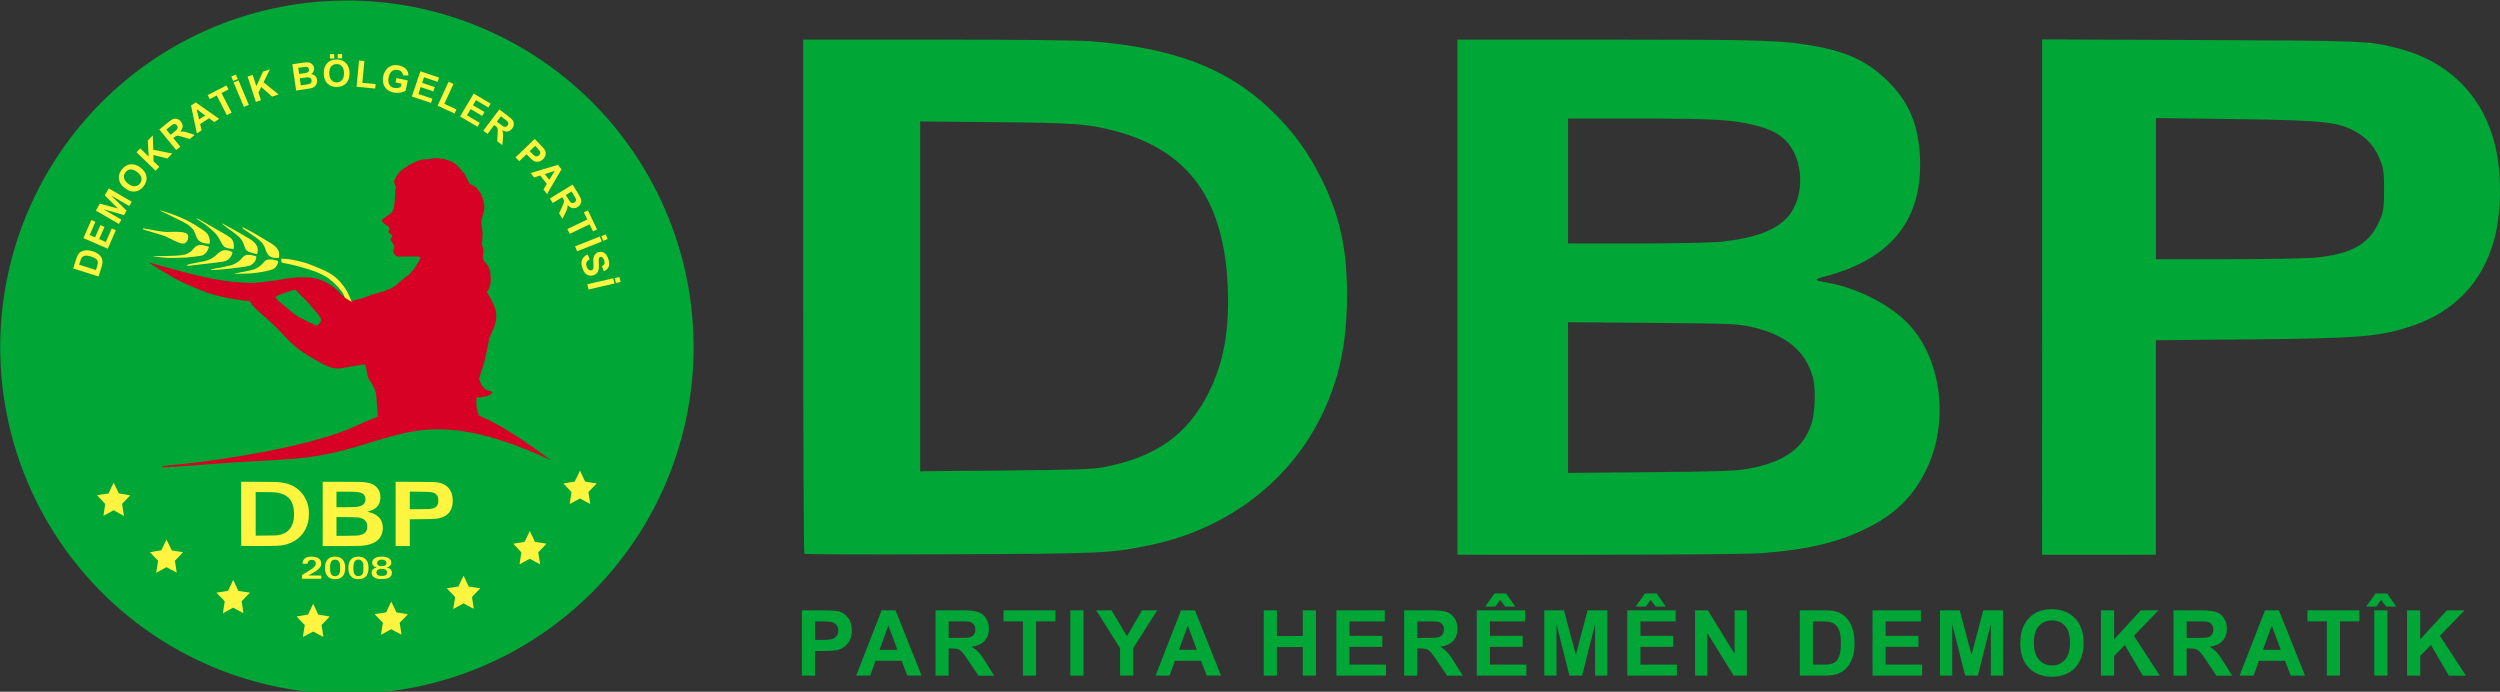 <?xml version="1.0" encoding="UTF-8" standalone="no"?>
<!-- Created with Inkscape (http://www.inkscape.org/) -->

<svg
   width="96.704mm"
   height="26.757mm"
   viewBox="0 0 96.704 26.757"
   version="1.1"
   id="svg5"
   xml:space="preserve"
   xmlns="http://www.w3.org/2000/svg"
   xmlns:svg="http://www.w3.org/2000/svg"><rect x="0" y="0" width="96.704" height="26.757" fill="#333333" stroke="none"/><defs
     id="defs2" /><g
     id="layer1"
     transform="translate(-325.406,-225.407)"><path
       id="rect4486-0-4-7-02-9-2"
       style="fill:none;stroke-width:0.151"
       d="m 234.708,207.611 h 104.209 v 34.587 H 234.708 Z" /><path
       id="rect4486-0-4-7-02-3"
       style="fill:none;stroke-width:0.151"
       d="m 234.901,249.997 h 104.209 v 34.587 H 234.901 Z" /><g
       id="g3804-4-8-3"
       transform="matrix(0.194,0,0,0.194,321.527,216.911)"><path
         id="path2861-6-9-3"
         style="fill:#00a636;stroke-width:0.267"
         d="M 158.291,113.026 A 69.125,69.125 0 0 1 89.166,182.151 69.125,69.125 0 0 1 20.041,113.026 69.125,69.125 0 0 1 89.166,43.901 69.125,69.125 0 0 1 158.291,113.026 Z" /><g
         id="g3760-4-8-8"
         transform="translate(-1.993)"><path
           style="fill:#d70025;fill-opacity:1;stroke-width:0.04"
           d="m 54.466,136.936 c -0.188,-0.042 -0.227,-0.134 -0.08,-0.189 0.134,-0.051 0.988,-0.149 2.289,-0.264 5.306,-0.469 12.561,-1.533 18.692,-2.743 7.799,-1.539 13.792,-3.246 17.493,-4.982 1.6,-0.751 3.002,-1.345 4.093,-1.736 l 0.375,-0.134 -0.026,-0.28 c -0.085,-0.911 -0.145,-1.738 -0.202,-2.799 -0.035,-0.66 -0.09,-1.345 -0.122,-1.523 -0.053,-0.295 -0.383,-1.19 -0.588,-1.596 -0.045,-0.088 -0.229,-0.367 -0.41,-0.62 -0.583,-0.815 -0.637,-0.946 -0.818,-1.999 -0.066,-0.385 -0.172,-0.898 -0.234,-1.14 l -0.114,-0.44 -0.297,0.009 c -0.401,0.012 -1.389,0.163 -3.255,0.498 -1.515,0.272 -1.573,0.28 -2.039,0.258 -0.834,-0.039 -1.686,-0.28 -2.538,-0.717 -1.354,-0.696 -3.198,-1.767 -4.179,-2.429 -1.532,-1.033 -2.258,-1.684 -4.39,-3.936 -1.248,-1.319 -2.264,-2.278 -3.966,-3.745 -0.374,-0.322 -0.97,-0.88 -1.325,-1.239 -0.565,-0.572 -0.666,-0.694 -0.808,-0.98 -0.154,-0.308 -0.171,-0.327 -0.314,-0.349 -0.083,-0.013 -0.655,-0.088 -1.271,-0.167 -2.48,-0.319 -4.065,-0.638 -6.131,-1.236 -0.894,-0.258 -1.222,-0.373 -2.246,-0.782 -1.68,-0.671 -3.589,-1.513 -4.081,-1.801 -0.145,-0.085 -0.416,-0.221 -0.601,-0.302 -0.433,-0.19 -0.892,-0.446 -1.735,-0.966 -0.374,-0.23 -0.931,-0.563 -1.239,-0.739 -0.943,-0.539 -2.887,-1.78 -2.719,-1.736 0.168,0.045 0.595,0.163 3.019,0.84 5.602,1.565 8.055,2.154 10.995,2.641 3.543,0.587 6.793,0.735 8.836,0.404 0.341,-0.055 1.016,-0.146 1.499,-0.202 1.04,-0.12 1.211,-0.146 1.999,-0.298 0.578,-0.112 1.656,-0.259 2.699,-0.368 0.767,-0.08 2.819,-0.069 3.401,0.019 0.998,0.151 1.854,0.413 2.699,0.829 1.106,0.544 2.483,1.62 3.129,2.445 0.14,0.179 0.258,0.286 0.36,0.327 0.084,0.034 0.493,0.28 0.909,0.547 l 0.757,0.486 0.234,-0.025 c 0.129,-0.014 0.38,-0.069 0.56,-0.123 0.179,-0.053 0.628,-0.179 0.998,-0.279 0.83,-0.224 0.94,-0.261 1.488,-0.498 0.583,-0.251 0.904,-0.354 1.999,-0.637 0.506,-0.131 1.091,-0.301 1.299,-0.378 1.721,-0.636 1.814,-0.691 3.187,-1.896 0.838,-0.735 1.548,-1.289 1.655,-1.289 0.041,0 0.095,-0.04 0.121,-0.09 0.026,-0.049 0.239,-0.288 0.473,-0.53 0.437,-0.451 0.775,-0.925 1.41,-1.979 0.44,-0.73 0.481,-0.926 0.22,-1.069 -0.119,-0.065 -0.297,-0.071 -2.228,-0.071 h -2.099 l -0.229,-0.092 c -0.274,-0.111 -0.475,-0.327 -0.59,-0.636 -0.106,-0.283 -0.101,-0.473 0.02,-0.819 0.168,-0.481 0.142,-0.61 -0.224,-1.113 -0.271,-0.372 -0.443,-0.711 -0.412,-0.809 0.014,-0.044 0.086,-0.16 0.161,-0.257 0.075,-0.098 0.147,-0.223 0.161,-0.279 0.042,-0.167 -0.079,-0.355 -0.334,-0.519 -0.297,-0.192 -0.451,-0.332 -0.45,-0.411 4.57e-4,-0.034 0.054,-0.141 0.119,-0.237 0.296,-0.437 0.189,-0.642 -0.614,-1.171 -0.201,-0.132 -0.442,-0.315 -0.535,-0.405 -0.399,-0.387 -0.228,-0.719 0.629,-1.218 0.754,-0.439 1.164,-0.818 1.358,-1.256 0.216,-0.489 0.342,-1.42 0.405,-3.012 0.029,-0.736 0.063,-1.147 0.105,-1.293 0.082,-0.284 0.052,-0.463 -0.144,-0.853 -0.227,-0.452 -0.223,-0.587 0.034,-1.099 0.561,-1.118 1.089,-1.679 2.19,-2.33 0.159,-0.094 0.368,-0.241 0.466,-0.327 0.098,-0.086 0.19,-0.156 0.205,-0.156 0.015,0 0.372,-0.17 0.794,-0.377 1.193,-0.587 1.594,-0.702 2.473,-0.703 0.315,-6.11e-4 0.603,-0.031 0.948,-0.099 0.7,-0.138 0.983,-0.156 1.644,-0.102 0.953,0.077 1.804,0.296 2.499,0.641 0.521,0.259 1.21,0.776 1.429,1.073 0.092,0.125 0.276,0.344 0.409,0.488 0.133,0.143 0.382,0.436 0.553,0.65 0.172,0.214 0.329,0.389 0.35,0.389 0.021,0 0.038,0.04 0.038,0.09 0,0.049 0.037,0.144 0.082,0.21 0.045,0.066 0.241,0.445 0.435,0.843 0.388,0.794 0.36,0.763 0.842,0.917 0.121,0.039 0.31,0.13 0.421,0.203 0.491,0.323 1.25,1.291 1.494,1.905 0.314,0.791 0.472,1.461 0.508,2.159 0.025,0.484 0.023,0.5 -0.156,1.25 -0.1,0.418 -0.229,0.904 -0.287,1.08 -0.185,0.561 -0.177,1.202 0.027,2.199 0.073,0.359 0.08,0.499 0.061,1.359 -0.011,0.528 -0.043,1.131 -0.071,1.339 l -0.051,0.38 0.128,0.331 c 0.197,0.51 0.228,0.853 0.139,1.517 -0.104,0.775 -0.097,0.983 0.043,1.237 0.062,0.114 0.28,0.399 0.486,0.634 0.205,0.235 0.436,0.548 0.513,0.695 0.294,0.56 0.465,1.448 0.465,2.422 0,0.664 -0.052,1.052 -0.208,1.54 -0.14,0.44 -0.186,0.537 -0.397,0.849 -0.085,0.126 -0.155,0.249 -0.155,0.274 0,0.024 0.099,0.193 0.22,0.375 0.265,0.398 0.911,1.646 1.159,2.238 0.355,0.849 0.5,1.492 0.5,2.222 0,0.961 -0.291,1.93 -1.067,3.557 l -0.295,0.618 -0.2,1.022 c -0.646,3.295 -0.837,4.056 -1.479,5.9 -0.219,0.627 -0.398,1.19 -0.398,1.25 0,0.178 0.149,0.646 0.317,0.997 0.411,0.857 0.88,1.287 1.602,1.469 0.674,0.17 0.762,0.225 0.664,0.414 -0.257,0.497 -1.273,0.871 -2.489,0.915 l -0.606,0.022 -0.029,0.422 c -0.03,0.444 -7.6e-4,1.188 0.067,1.681 0.063,0.459 0.182,0.877 0.349,1.225 l 0.153,0.32 0.636,0.277 c 2.19,0.955 4.825,2.461 7.773,4.443 1.269,0.853 5.76,4.01 5.898,4.145 0.022,0.022 -0.158,-0.059 -0.4,-0.18 -0.242,-0.121 -0.935,-0.435 -1.539,-0.7 -9.198,-4.019 -16.297,-5.652 -22.611,-5.204 -2.909,0.207 -5.643,0.782 -9.936,2.09 -0.539,0.164 -1.636,0.499 -2.439,0.745 -5.644,1.725 -8.78,2.398 -13.314,2.858 -2.344,0.238 -4.019,0.351 -8.916,0.602 -3.595,0.184 -4.018,0.211 -8.596,0.56 -5.842,0.445 -8.948,0.664 -9.295,0.655 -0.089,-0.002 -0.238,-0.021 -0.331,-0.042 z m 31.085,-28.513 c 0.425,-0.506 0.52,-0.723 0.436,-1.002 -0.104,-0.345 -0.836,-1.345 -1.479,-2.021 -0.201,-0.211 -0.577,-0.648 -0.835,-0.971 -0.258,-0.323 -0.608,-0.709 -0.779,-0.859 -0.391,-0.343 -1.045,-0.998 -1.502,-1.502 -0.496,-0.549 -0.614,-0.568 -1.507,-0.244 -0.209,0.076 -0.611,0.21 -0.893,0.298 -1.055,0.329 -2.002,0.727 -2.054,0.861 -0.087,0.227 0.642,0.962 1.887,1.902 0.308,0.232 0.787,0.628 1.064,0.88 0.938,0.851 1.121,0.967 3.164,2.001 1.331,0.674 1.942,0.941 2.17,0.946 0.053,9.5e-4 0.166,-0.099 0.326,-0.289 z"
           id="path248-8-8-2" /><path
           style="fill:#fff440;fill-opacity:1;stroke-width:0.04"
           d="m 91.417,103.569 -0.699,-0.45 -0.086,-0.265 c -0.194,-0.596 -0.813,-1.421 -1.78,-2.372 -1.025,-1.008 -1.611,-1.431 -2.752,-1.985 -0.977,-0.475 -1.415,-0.648 -2.441,-0.963 -2.184,-0.671 -3.723,-1.056 -5.28,-1.322 -0.23,-0.039 -0.293,-0.142 -0.309,-0.507 l -0.014,-0.316 0.494,1.53e-4 c 1.014,4.58e-4 3.177,0.424 4.652,0.912 0.515,0.17 2.502,0.981 3.304,1.348 1.723,0.788 2.789,1.623 3.846,3.008 0.684,0.897 0.914,1.298 1.364,2.381 0.145,0.348 0.3,0.705 0.345,0.794 0.045,0.089 0.076,0.167 0.069,0.175 -0.007,0.008 -0.328,-0.189 -0.712,-0.437 z M 68.647,98.35 c 0.044,-0.021 0.593,-0.131 1.219,-0.243 2.047,-0.366 2.664,-0.52 3.239,-0.81 0.55,-0.277 0.913,-0.577 1.465,-1.21 0.168,-0.193 0.325,-0.325 0.5,-0.42 0.253,-0.137 0.257,-0.138 0.774,-0.138 0.527,7.7e-5 0.601,0.013 1.329,0.226 0.342,0.1 0.346,0.112 0.188,0.582 -0.183,0.547 -0.496,0.916 -0.958,1.134 -0.61,0.287 -2.54,0.664 -4.198,0.82 -0.757,0.071 -3.683,0.119 -3.559,0.059 z m -4.586,-0.787 c -0.019,-0.071 0.048,-0.089 0.863,-0.23 2.83,-0.49 3.593,-0.704 4.389,-1.235 0.297,-0.198 0.505,-0.395 1.136,-1.075 0.095,-0.102 0.277,-0.237 0.405,-0.3 0.217,-0.106 0.264,-0.114 0.712,-0.113 0.485,9.55e-4 0.496,0.003 1.329,0.244 0.208,0.06 0.21,0.062 0.21,0.219 0,0.185 -0.13,0.595 -0.252,0.796 -0.14,0.229 -0.432,0.522 -0.686,0.687 -0.486,0.316 -1.09,0.424 -4.543,0.813 -2.337,0.263 -3.528,0.328 -3.564,0.194 z m -4.729,-0.842 c -0.014,-0.057 -0.012,-0.117 0.006,-0.134 0.06,-0.055 1.066,-0.275 2.011,-0.439 2.184,-0.381 2.846,-0.655 3.862,-1.598 0.748,-0.694 1.112,-0.887 1.675,-0.887 0.176,-1.24e-4 0.437,0.03 0.58,0.067 0.386,0.1 0.88,0.299 0.88,0.355 0,0.131 -0.136,0.545 -0.249,0.757 -0.315,0.591 -0.869,0.984 -1.566,1.11 -0.369,0.067 -2.685,0.352 -4.842,0.596 -1.166,0.132 -2.167,0.248 -2.225,0.259 -0.088,0.016 -0.11,0.002 -0.132,-0.085 z m -3.98,-1.517 c -0.906,-0.052 -2.239,-0.199 -2.959,-0.327 -0.103,-0.018 0.602,-0.032 1.639,-0.033 2.361,-0.002 3.948,-0.089 4.678,-0.258 0.437,-0.101 0.989,-0.372 1.32,-0.646 0.143,-0.119 0.383,-0.364 0.532,-0.544 0.441,-0.533 0.742,-0.709 1.29,-0.753 0.348,-0.028 0.692,0.028 1.316,0.215 0.264,0.079 0.485,0.148 0.491,0.153 0.006,0.005 -0.034,0.13 -0.089,0.278 -0.337,0.894 -0.843,1.377 -1.596,1.521 -0.402,0.077 -1.861,0.245 -2.785,0.322 -0.732,0.061 -3.229,0.108 -3.838,0.073 z m 21.211,-0.018 c -0.853,-0.143 -1.267,-0.575 -1.673,-1.743 -0.427,-1.229 -0.869,-1.659 -3.531,-3.431 -1.126,-0.75 -1.113,-0.738 -0.992,-0.892 0.025,-0.032 1.479,0.703 2.118,1.07 0.946,0.543 3.427,2.031 3.858,2.315 0.697,0.457 1.16,1.048 1.281,1.635 0.049,0.234 0.036,0.956 -0.018,1.044 -0.033,0.054 -0.728,0.057 -1.044,0.004 z m -3.958,-0.875 C 71.261,93.97 70.991,93.76 70.707,92.83 70.496,92.139 70.204,91.626 69.739,91.129 69.396,90.762 69.012,90.454 68.063,89.781 67.334,89.265 66.694,88.775 66.328,88.454 l -0.12,-0.105 0.14,0.026 c 0.194,0.036 4.031,2.205 5.576,3.152 0.541,0.332 1.038,0.82 1.232,1.213 0.182,0.368 0.245,0.67 0.218,1.05 -0.022,0.314 -0.1,0.682 -0.143,0.676 -0.014,-0.002 -0.295,-0.072 -0.625,-0.155 z m -4.613,-0.927 c -0.915,-0.096 -1.335,-0.314 -1.7,-0.885 -0.073,-0.115 -0.26,-0.46 -0.415,-0.768 -0.474,-0.944 -0.828,-1.371 -1.951,-2.355 -0.734,-0.643 -1.061,-0.884 -2.091,-1.535 -0.666,-0.421 -0.725,-0.468 -0.635,-0.498 0.086,-0.029 0.356,0.112 1.894,0.983 2.857,1.618 4.397,2.525 4.795,2.824 0.25,0.188 0.473,0.506 0.606,0.866 0.079,0.215 0.106,0.377 0.122,0.741 0.011,0.256 0.009,0.513 -0.005,0.57 -0.029,0.117 -0.042,0.119 -0.62,0.058 z m -4.939,-1.038 c -0.616,-0.09 -1.104,-0.285 -1.403,-0.56 -0.259,-0.239 -0.463,-0.608 -0.677,-1.224 -0.101,-0.291 -0.249,-0.641 -0.329,-0.78 -0.199,-0.345 -0.908,-1.041 -1.284,-1.261 -0.683,-0.4 -1.809,-0.976 -3.248,-1.662 -0.847,-0.404 -1.665,-0.798 -1.819,-0.877 -0.286,-0.146 -0.467,-0.266 -0.405,-0.268 0.074,-0.003 1.759,0.54 2.444,0.786 2.268,0.817 3.683,1.537 5.89,2.997 0.83,0.549 1.101,0.807 1.328,1.266 0.224,0.451 0.325,1.042 0.253,1.476 l -0.025,0.15 -0.245,-0.005 c -0.135,-0.003 -0.351,-0.02 -0.481,-0.039 z m -5.117,-0.08 c -0.48,-0.137 -1.577,-0.635 -2.583,-1.174 -0.397,-0.212 -1.167,-0.468 -3.331,-1.104 l -1.551,-0.456 0.025,-0.1 c 0.014,-0.055 0.029,-0.104 0.034,-0.109 0.005,-0.005 0.602,0.097 1.326,0.227 2.778,0.497 3.15,0.539 4.198,0.477 0.877,-0.052 1.969,-0.007 2.533,0.104 0.67,0.132 0.942,0.41 0.94,0.96 -0.003,0.497 -0.296,1.012 -0.674,1.184 -0.211,0.096 -0.562,0.092 -0.917,-0.009 z"
           id="path330-2-9-7" /></g><path
         style="fill:#fff440;fill-opacity:1;stroke-width:0.04"
         d="m 80.393,170.747 c -4.5e-4,-0.027 0.083,-0.561 0.186,-1.186 l 0.186,-1.136 -0.822,-0.847 c -0.672,-0.692 -0.809,-0.852 -0.751,-0.875 0.039,-0.015 0.552,-0.101 1.14,-0.19 0.588,-0.089 1.072,-0.166 1.075,-0.17 0.004,-0.005 0.235,-0.496 0.515,-1.093 l 0.509,-1.084 0.097,0.192 c 0.054,0.105 0.284,0.593 0.512,1.084 0.228,0.491 0.418,0.896 0.423,0.901 0.004,0.005 0.489,0.081 1.077,0.17 0.588,0.089 1.102,0.175 1.142,0.191 0.061,0.025 -0.063,0.169 -0.751,0.874 l -0.824,0.845 0.191,1.168 c 0.105,0.642 0.181,1.179 0.167,1.192 -0.013,0.013 -0.466,-0.222 -1.007,-0.522 -0.541,-0.3 -1.001,-0.545 -1.023,-0.545 -0.022,0 -0.477,0.243 -1.011,0.54 -0.534,0.297 -0.985,0.54 -1.002,0.54 -0.016,0 -0.03,-0.022 -0.03,-0.049 z m 15.567,-0.471 c 0.012,-0.052 0.102,-0.591 0.2,-1.198 l 0.179,-1.104 -0.833,-0.859 c -0.59,-0.608 -0.813,-0.863 -0.763,-0.871 0.038,-0.007 0.558,-0.087 1.154,-0.178 l 1.085,-0.167 0.502,-1.08 c 0.276,-0.594 0.511,-1.08 0.523,-1.081 0.012,0 0.25,0.486 0.529,1.082 l 0.508,1.084 1.137,0.171 c 0.625,0.094 1.145,0.178 1.154,0.187 0.01,0.009 -0.359,0.395 -0.818,0.858 l -0.836,0.842 0.195,1.185 c 0.107,0.652 0.188,1.193 0.179,1.202 -0.01,0.009 -0.473,-0.235 -1.03,-0.543 l -1.014,-0.559 -0.973,0.539 c -1.152,0.637 -1.104,0.615 -1.076,0.492 z m -31.511,-4.274 c 0,-0.045 0.08,-0.567 0.178,-1.159 0.098,-0.592 0.178,-1.102 0.178,-1.133 0,-0.03 -0.375,-0.436 -0.834,-0.902 l -0.834,-0.846 0.467,-0.071 c 0.257,-0.039 0.778,-0.118 1.159,-0.175 l 0.693,-0.104 0.516,-1.103 c 0.505,-1.079 0.517,-1.1 0.569,-0.99 0.029,0.062 0.262,0.558 0.518,1.102 l 0.465,0.99 0.693,0.105 c 0.381,0.058 0.904,0.137 1.161,0.176 l 0.468,0.07 -0.835,0.843 c -0.459,0.464 -0.835,0.87 -0.835,0.904 0,0.034 0.081,0.557 0.18,1.163 0.099,0.606 0.175,1.125 0.169,1.152 -0.007,0.03 -0.358,-0.144 -0.904,-0.449 -0.491,-0.274 -0.948,-0.525 -1.017,-0.559 l -0.124,-0.061 -0.847,0.467 c -0.466,0.257 -0.923,0.511 -1.016,0.564 -0.166,0.096 -0.169,0.096 -0.169,0.015 z m 46.097,-1.906 c 0.105,-0.623 0.19,-1.171 0.191,-1.218 4.4e-4,-0.058 -0.267,-0.359 -0.83,-0.935 l -0.83,-0.85 1.156,-0.175 1.156,-0.175 0.517,-1.101 c 0.384,-0.818 0.525,-1.083 0.549,-1.031 0.017,0.038 0.25,0.534 0.517,1.101 l 0.485,1.031 1.155,0.176 1.155,0.176 -0.829,0.852 c -0.456,0.469 -0.829,0.877 -0.829,0.907 0,0.03 0.082,0.555 0.181,1.165 0.1,0.611 0.176,1.127 0.169,1.148 -0.007,0.021 -0.465,-0.212 -1.017,-0.517 -0.552,-0.305 -1.011,-0.555 -1.019,-0.555 -0.008,0 -0.476,0.255 -1.04,0.567 l -1.026,0.567 z m -59.407,-6.159 c 0.011,-0.05 0.102,-0.595 0.202,-1.212 l 0.183,-1.122 -0.816,-0.835 c -0.449,-0.459 -0.816,-0.847 -0.816,-0.863 0,-0.015 0.504,-0.104 1.121,-0.197 0.616,-0.093 1.132,-0.182 1.146,-0.197 0.014,-0.015 0.243,-0.492 0.508,-1.059 0.265,-0.567 0.496,-1.045 0.512,-1.061 0.016,-0.016 0.259,0.461 0.54,1.061 0.281,0.6 0.526,1.091 0.544,1.091 0.062,0 2.154,0.322 2.207,0.339 0.032,0.011 -0.273,0.353 -0.776,0.87 l -0.829,0.852 0.192,1.177 c 0.106,0.647 0.184,1.185 0.174,1.195 -0.01,0.01 -0.473,-0.233 -1.028,-0.54 l -1.01,-0.558 -0.827,0.457 c -0.455,0.251 -0.921,0.51 -1.036,0.575 -0.206,0.116 -0.209,0.116 -0.189,0.027 z m 72.449,-1.677 c 0,-0.035 0.08,-0.544 0.178,-1.13 0.098,-0.586 0.178,-1.105 0.178,-1.153 0,-0.059 -0.257,-0.349 -0.815,-0.919 -0.449,-0.458 -0.809,-0.839 -0.8,-0.848 0.009,-0.009 0.487,-0.087 1.063,-0.175 0.576,-0.088 1.085,-0.168 1.131,-0.178 0.065,-0.014 0.195,-0.257 0.591,-1.1 0.279,-0.595 0.511,-1.086 0.516,-1.092 0.005,-0.006 0.237,0.476 0.517,1.071 0.28,0.595 0.514,1.089 0.521,1.098 0.011,0.014 2.199,0.358 2.294,0.36 0.022,0 -0.237,0.282 -0.576,0.626 -0.338,0.344 -0.718,0.733 -0.844,0.865 l -0.229,0.241 0.193,1.187 c 0.106,0.653 0.189,1.193 0.184,1.2 -0.005,0.007 -0.43,-0.221 -0.943,-0.506 -0.514,-0.285 -0.978,-0.538 -1.031,-0.562 -0.087,-0.04 -0.196,0.011 -1.083,0.501 -0.542,0.3 -0.999,0.553 -1.016,0.562 -0.016,0.01 -0.03,-0.012 -0.03,-0.048 z m -79.899,-10.157 -1.027,-0.572 -1.01,0.558 c -0.555,0.307 -1.018,0.55 -1.027,0.541 -0.01,-0.01 0.063,-0.516 0.162,-1.125 0.099,-0.609 0.18,-1.146 0.18,-1.193 0,-0.058 -0.265,-0.356 -0.819,-0.921 -0.45,-0.46 -0.812,-0.842 -0.803,-0.849 0.009,-0.008 0.526,-0.09 1.149,-0.184 l 1.134,-0.17 0.509,-1.086 c 0.28,-0.597 0.523,-1.072 0.54,-1.055 0.017,0.017 0.247,0.495 0.512,1.062 0.265,0.567 0.494,1.043 0.508,1.058 0.015,0.015 0.531,0.103 1.148,0.197 0.617,0.094 1.116,0.184 1.111,0.201 -0.006,0.017 -0.373,0.405 -0.816,0.864 l -0.806,0.833 0.182,1.141 c 0.1,0.627 0.189,1.172 0.197,1.21 0.008,0.038 0.012,0.068 0.009,0.066 -0.003,-0.002 -0.468,-0.261 -1.033,-0.575 z M 133.584,144.263 c 0,-0.022 0.08,-0.524 0.178,-1.117 0.098,-0.592 0.178,-1.121 0.178,-1.175 0,-0.074 -0.198,-0.301 -0.815,-0.932 -0.448,-0.458 -0.808,-0.84 -0.801,-0.848 0.008,-0.008 0.504,-0.087 1.102,-0.176 0.599,-0.089 1.112,-0.174 1.142,-0.19 0.029,-0.015 0.283,-0.517 0.562,-1.114 l 0.509,-1.086 0.116,0.253 c 0.229,0.5 0.895,1.92 0.908,1.937 0.008,0.01 0.268,0.056 0.579,0.104 0.31,0.048 0.83,0.127 1.154,0.177 l 0.589,0.09 -0.51,0.52 c -0.28,0.286 -0.658,0.673 -0.838,0.859 l -0.328,0.339 0.195,1.188 c 0.107,0.653 0.19,1.193 0.185,1.199 -0.006,0.007 -0.429,-0.221 -0.942,-0.504 -0.513,-0.284 -0.976,-0.536 -1.029,-0.56 -0.087,-0.04 -0.189,0.007 -0.999,0.455 -1.131,0.626 -1.134,0.628 -1.134,0.58 z"
         id="path344-8-7-5" /><path
         style="fill:#fff440;fill-opacity:1;stroke-width:0.039"
         d="m 68.094,152.651 c -0.016,-0.016 -0.029,-2.9 -0.029,-6.409 v -6.38 h 3.315 c 1.878,0 3.535,0.017 3.822,0.04 2.059,0.162 3.402,0.668 4.468,1.685 0.587,0.561 0.975,1.094 1.328,1.826 0.42,0.871 0.593,1.683 0.593,2.777 2.37e-4,1.238 -0.196,2.15 -0.664,3.085 -0.814,1.624 -2.366,2.779 -4.254,3.164 -0.984,0.201 -1.124,0.207 -4.953,0.225 -1.978,0.009 -3.61,0.003 -3.626,-0.012 z m 7.438,-2.154 c 1.307,-0.251 2.088,-0.804 2.615,-1.851 0.373,-0.742 0.519,-1.542 0.477,-2.614 -0.086,-2.174 -0.962,-3.401 -2.777,-3.889 -0.687,-0.185 -0.982,-0.207 -2.977,-0.227 l -1.896,-0.019 v 4.35 4.35 l 2.112,-0.018 c 1.735,-0.015 2.172,-0.03 2.447,-0.083 z m 8.804,-4.229 v -6.406 l 3.744,4.4e-4 c 3.82,4.5e-4 4.32,0.016 5.119,0.157 0.853,0.15 1.367,0.399 1.868,0.902 0.505,0.508 0.737,1.068 0.774,1.87 0.07,1.525 -0.7,2.512 -2.298,2.943 -0.366,0.099 -0.364,0.108 0.026,0.18 0.753,0.138 1.58,0.571 2.022,1.06 0.801,0.887 0.975,2.428 0.404,3.591 -0.331,0.675 -0.773,1.107 -1.498,1.462 -0.697,0.342 -1.457,0.521 -2.572,0.607 -0.308,0.024 -2.002,0.041 -4.058,0.041 h -3.529 z m 7.212,4.271 c 0.914,-0.163 1.403,-0.512 1.599,-1.139 0.088,-0.283 0.104,-0.861 0.032,-1.132 -0.179,-0.664 -0.671,-1.068 -1.537,-1.262 -0.343,-0.077 -0.511,-0.084 -2.461,-0.099 l -2.093,-0.017 v 1.874 1.874 l 2.054,-0.018 c 1.652,-0.014 2.123,-0.03 2.407,-0.081 z m -0.657,-5.649 c 0.845,-0.092 1.369,-0.287 1.663,-0.621 0.434,-0.493 0.403,-1.453 -0.062,-1.904 -0.188,-0.183 -0.398,-0.284 -0.79,-0.38 -0.533,-0.132 -1.017,-0.159 -2.845,-0.159 h -1.77 v 1.552 1.552 h 1.711 c 0.941,0 1.883,-0.019 2.093,-0.042 z m 7.987,1.375 v -6.408 l 3.901,0.015 c 4.128,0.016 4.222,0.02 4.953,0.208 1.304,0.336 2.175,1.243 2.441,2.544 0.143,0.699 0.119,1.591 -0.059,2.237 -0.283,1.028 -0.983,1.764 -2.007,2.112 -0.818,0.278 -1.302,0.319 -4.07,0.344 l -2.329,0.021 v 2.668 2.668 h -1.415 -1.415 z m 6.805,-0.981 c 0.929,-0.092 1.368,-0.358 1.613,-0.98 0.072,-0.183 0.086,-0.296 0.086,-0.709 0,-0.418 -0.013,-0.525 -0.089,-0.719 -0.123,-0.314 -0.303,-0.536 -0.556,-0.688 -0.471,-0.284 -0.792,-0.32 -3.133,-0.349 l -1.896,-0.024 v 1.755 1.755 h 1.784 c 0.981,0 1.967,-0.018 2.191,-0.04 z"
         id="path411-4-4-3" /><path
         style="fill:#fff440;fill-opacity:1;stroke-width:0.04"
         d="m 86.211,159.212 c -0.355,-0.086 -0.593,-0.216 -0.833,-0.455 -0.367,-0.366 -0.54,-0.823 -0.582,-1.536 -0.072,-1.231 0.403,-2.086 1.309,-2.354 0.376,-0.111 1.077,-0.106 1.45,0.011 0.919,0.289 1.396,1.249 1.257,2.53 -0.113,1.038 -0.555,1.604 -1.409,1.806 -0.306,0.072 -0.89,0.071 -1.192,-0.002 z m 1.003,-0.619 c 0.232,-0.105 0.309,-0.178 0.419,-0.396 0.136,-0.269 0.185,-0.579 0.184,-1.165 -0.001,-0.624 -0.045,-0.889 -0.194,-1.185 -0.193,-0.382 -0.615,-0.553 -1.088,-0.439 -0.279,0.067 -0.51,0.294 -0.608,0.597 -0.162,0.501 -0.163,1.584 -0.003,2.05 0.081,0.234 0.335,0.505 0.534,0.568 0.229,0.073 0.558,0.06 0.756,-0.03 z m 3.727,0.64 c -0.69,-0.139 -1.176,-0.597 -1.394,-1.314 -0.101,-0.332 -0.125,-1.137 -0.046,-1.554 0.207,-1.097 0.993,-1.668 2.17,-1.579 0.574,0.044 0.953,0.211 1.285,0.567 0.364,0.391 0.514,0.882 0.515,1.693 0.002,1.241 -0.477,1.969 -1.429,2.171 -0.284,0.06 -0.842,0.069 -1.101,0.017 z m 1.012,-0.679 c 0.092,-0.052 0.218,-0.171 0.281,-0.266 0.182,-0.275 0.221,-0.507 0.219,-1.306 -0.002,-0.656 -0.01,-0.738 -0.094,-0.952 -0.217,-0.549 -0.666,-0.771 -1.219,-0.605 -0.404,0.122 -0.591,0.454 -0.668,1.185 -0.056,0.532 0.003,1.205 0.13,1.501 0.102,0.236 0.294,0.431 0.502,0.508 0.226,0.084 0.638,0.052 0.848,-0.066 z m 3.611,0.698 c -0.044,-0.01 -0.178,-0.038 -0.299,-0.063 -0.662,-0.134 -1.071,-0.488 -1.154,-0.998 -0.095,-0.585 0.176,-0.983 0.811,-1.19 l 0.201,-0.065 -0.229,-0.072 c -0.627,-0.197 -0.87,-0.804 -0.556,-1.386 0.182,-0.337 0.552,-0.543 1.166,-0.651 0.907,-0.159 1.883,0.049 2.263,0.481 0.178,0.203 0.248,0.401 0.247,0.702 -0.002,0.418 -0.233,0.705 -0.689,0.856 l -0.206,0.068 0.201,0.068 c 0.304,0.103 0.428,0.178 0.584,0.35 0.189,0.21 0.245,0.394 0.222,0.741 -0.021,0.324 -0.089,0.478 -0.3,0.684 -0.339,0.33 -0.759,0.456 -1.584,0.477 -0.329,0.008 -0.634,0.006 -0.678,-0.004 z m 1.238,-0.738 c 0.278,-0.139 0.356,-0.266 0.356,-0.575 0,-0.195 -0.019,-0.279 -0.084,-0.366 -0.333,-0.449 -1.458,-0.482 -1.868,-0.054 -0.203,0.212 -0.21,0.617 -0.015,0.826 0.206,0.221 0.468,0.292 1.014,0.277 0.332,-0.01 0.437,-0.029 0.596,-0.108 z m -0.094,-1.941 c 0.551,-0.244 0.422,-0.97 -0.204,-1.152 -0.499,-0.145 -1.059,0.013 -1.232,0.346 -0.205,0.396 -0.021,0.756 0.451,0.881 0.215,0.057 0.784,0.013 0.985,-0.076 z m -16.509,2.252 v -0.369 l 0.628,-0.375 c 1.393,-0.832 1.923,-1.237 2.065,-1.577 0.075,-0.179 0.074,-0.59 -0.002,-0.737 -0.137,-0.264 -0.555,-0.404 -0.96,-0.32 -0.337,0.07 -0.531,0.269 -0.592,0.607 l -0.027,0.149 h -0.502 -0.502 l 0.026,-0.229 c 0.054,-0.471 0.368,-0.881 0.799,-1.042 0.517,-0.193 1.355,-0.206 1.911,-0.03 0.669,0.212 0.988,0.62 0.988,1.261 0,0.468 -0.117,0.709 -0.531,1.097 -0.313,0.293 -0.642,0.512 -1.415,0.944 l -0.591,0.33 1.285,0.011 1.285,0.011 v 0.318 0.318 h -1.933 -1.933 z"
         id="path476-1-0-6" /><g
         aria-label="DEMOKRATİK BÖLGELER PARTİSİ"
         transform="translate(-0.973)"
         id="text1711-3-3-0"
         style="font-weight:bold;font-size:7.408px;font-family:Arial;-inkscape-font-specification:'Arial Bold';letter-spacing:0.476px;fill:#fff440;stroke-width:0.265"><path
           d="m 35.567,97.33 0.587,-1.867 q 0.199,-0.632 0.399,-0.932 0.271,-0.404 0.706,-0.616 0.435,-0.212 0.973,-0.225 0.535,-0.014 1.246,0.21 0.625,0.196 1.028,0.494 0.492,0.363 0.723,0.823 0.175,0.347 0.178,0.845 6.68e-4,0.372 -0.177,0.938 l -0.604,1.922 z m 1.177,-0.752 3.351,1.053 0.24,-0.763 q 0.135,-0.428 0.146,-0.633 0.016,-0.268 -0.081,-0.477 -0.096,-0.212 -0.402,-0.422 -0.309,-0.211 -0.896,-0.395 -0.587,-0.184 -0.933,-0.18 -0.347,0.005 -0.581,0.136 -0.235,0.131 -0.387,0.398 -0.116,0.199 -0.312,0.823 z"
           id="path6688" /><path
           d="m 42.462,93.386 -4.862,-2.118 1.57,-3.605 0.822,0.358 -1.143,2.623 1.078,0.469 1.063,-2.441 0.819,0.357 -1.063,2.441 1.323,0.576 1.183,-2.716 0.819,0.357 z"
           id="path6690" /><path
           d="m 44.669,88.45 -4.584,-2.666 0.805,-1.385 3.611,0.986 -2.649,-2.641 0.807,-1.388 4.584,2.666 -0.5,0.86 -3.609,-2.098 3.08,3.008 -0.518,0.891 -4.136,-1.191 3.609,2.098 z"
           id="path6692" /><path
           d="m 45.899,81.328 q -0.644,-0.491 -0.934,-1.018 -0.212,-0.39 -0.28,-0.832 -0.065,-0.445 0.037,-0.836 0.134,-0.521 0.527,-1.036 0.711,-0.932 1.715,-1.049 1.006,-0.12 2.035,0.666 1.021,0.779 1.176,1.775 0.152,0.994 -0.557,1.923 -0.717,0.94 -1.713,1.059 -0.999,0.116 -2.005,-0.652 z m 0.64,-0.899 q 0.716,0.546 1.339,0.499 0.62,-0.05 1.009,-0.559 0.388,-0.509 0.271,-1.113 -0.118,-0.609 -0.851,-1.168 -0.725,-0.553 -1.325,-0.506 -0.598,0.044 -1,0.571 -0.402,0.526 -0.285,1.125 0.114,0.596 0.841,1.151 z"
           id="path6694" /><path
           d="m 51.99,77.836 -3.809,-3.69 0.745,-0.769 1.691,1.639 -0.186,-3.192 1.002,-1.034 0.094,2.871 3.79,0.741 -0.964,0.995 -2.802,-0.685 0.032,1.24 1.151,1.115 z"
           id="path6696" /><path
           d="m 56.101,73.72 -3.362,-4.101 1.743,-1.429 q 0.657,-0.539 1.046,-0.67 0.389,-0.136 0.799,-5.99e-4 0.411,0.136 0.709,0.499 0.378,0.462 0.355,0.986 -0.026,0.522 -0.502,1.043 0.397,-0.064 0.724,-0.018 0.33,0.043 1.019,0.278 l 1.157,0.389 -0.99,0.812 -1.33,-0.401 q -0.711,-0.217 -0.929,-0.244 -0.221,-0.03 -0.389,0.034 -0.17,0.06 -0.456,0.294 l -0.168,0.138 1.404,1.712 z m -1.112,-3.045 0.613,-0.502 q 0.596,-0.489 0.703,-0.66 0.107,-0.172 0.09,-0.364 -0.017,-0.192 -0.168,-0.377 -0.17,-0.207 -0.385,-0.241 -0.215,-0.039 -0.444,0.092 -0.112,0.069 -0.616,0.481 l -0.646,0.53 z"
           id="path6698" /><path
           d="m 64.675,67.496 -0.976,0.636 -1.045,-0.757 -1.776,1.157 0.291,1.248 -0.952,0.62 -1.163,-5.571 0.949,-0.618 z m -2.797,-0.682 -1.686,-1.25 0.474,2.04 z"
           id="path6700" /><path
           d="m 66.198,66.752 -2.015,-3.918 -1.399,0.72 -0.41,-0.798 3.748,-1.927 0.41,0.798 -1.396,0.718 2.015,3.918 z"
           id="path6702" /><path
           d="m 69.6,65.118 -2.063,-4.885 0.986,-0.417 2.063,4.885 z m -2.144,-5.181 -0.374,-0.886 0.92,-0.388 0.374,0.886 z"
           id="path6704" /><path
           d="m 71.98,64.11 -1.644,-5.042 1.018,-0.332 0.73,2.239 1.327,-2.909 1.369,-0.446 -1.258,2.583 3.005,2.425 -1.317,0.429 -2.157,-1.914 -0.551,1.112 0.497,1.524 z"
           id="path6706" /><path
           d="m 79.253,56.607 2.098,-0.306 q 0.623,-0.091 0.935,-0.081 0.315,0.005 0.579,0.135 0.267,0.129 0.469,0.381 0.201,0.249 0.25,0.589 0.054,0.369 -0.102,0.706 -0.152,0.337 -0.47,0.54 0.5,0.07 0.807,0.369 0.307,0.299 0.373,0.754 0.052,0.358 -0.067,0.723 -0.116,0.36 -0.376,0.607 -0.257,0.242 -0.673,0.35 -0.261,0.067 -1.273,0.222 l -1.786,0.26 z m 1.187,0.719 0.177,1.213 0.694,-0.101 q 0.619,-0.09 0.767,-0.13 0.267,-0.072 0.399,-0.248 0.135,-0.18 0.098,-0.435 -0.035,-0.243 -0.193,-0.374 -0.155,-0.135 -0.424,-0.128 -0.16,0.005 -0.908,0.114 z m 0.304,2.087 0.204,1.403 0.981,-0.143 q 0.573,-0.083 0.722,-0.138 0.23,-0.077 0.353,-0.263 0.126,-0.19 0.085,-0.469 -0.034,-0.236 -0.173,-0.384 -0.139,-0.148 -0.368,-0.191 -0.226,-0.044 -0.949,0.061 z"
           id="path6708" /><path
           d="m 85.523,58.484 q -0.017,-0.81 0.214,-1.365 0.172,-0.409 0.477,-0.737 0.308,-0.328 0.677,-0.492 0.491,-0.22 1.139,-0.233 1.172,-0.024 1.888,0.688 0.72,0.712 0.747,2.007 0.026,1.284 -0.657,2.025 -0.683,0.738 -1.851,0.762 -1.183,0.024 -1.895,-0.681 -0.713,-0.709 -0.739,-1.975 z m 1.102,-0.059 q 0.019,0.901 0.444,1.359 0.425,0.454 1.066,0.441 0.64,-0.013 1.039,-0.481 0.403,-0.471 0.384,-1.394 -0.019,-0.911 -0.429,-1.352 -0.407,-0.44 -1.069,-0.427 -0.662,0.014 -1.058,0.478 -0.396,0.46 -0.377,1.375 z m 0.131,-2.955 -0.018,-0.872 0.872,-0.018 0.018,0.872 z m 1.555,-0.032 -0.018,-0.872 0.875,-0.018 0.018,0.872 z"
           id="path6710" /><path
           d="m 92.061,61.098 0.499,-5.236 1.066,0.101 -0.414,4.346 2.65,0.252 -0.085,0.889 z"
           id="path6712" /><path
           d="m 99.827,60.229 0.186,-0.874 2.258,0.479 -0.439,2.066 q -0.397,0.249 -1.075,0.36 -0.674,0.108 -1.314,-0.028 -0.814,-0.173 -1.347,-0.641 -0.532,-0.472 -0.702,-1.17 -0.169,-0.702 -0.011,-1.448 0.172,-0.81 0.645,-1.368 0.473,-0.558 1.199,-0.755 0.554,-0.152 1.297,0.005 0.966,0.205 1.421,0.727 0.459,0.519 0.463,1.267 l -1.082,-0.026 q -0.029,-0.405 -0.286,-0.689 -0.253,-0.287 -0.706,-0.383 -0.686,-0.146 -1.186,0.203 -0.496,0.35 -0.678,1.206 -0.196,0.924 0.116,1.474 0.313,0.547 0.978,0.688 0.329,0.07 0.685,0.012 0.36,-0.06 0.637,-0.194 l 0.14,-0.658 z"
           id="path6714" /><path
           d="m 103.088,63.033 1.698,-5.024 3.725,1.259 -0.287,0.85 -2.711,-0.916 -0.376,1.114 2.522,0.852 -0.286,0.846 -2.522,-0.852 -0.462,1.367 2.807,0.948 -0.286,0.846 z"
           id="path6716" /><path
           d="m 108.217,64.866 2.196,-4.779 0.973,0.447 -1.823,3.967 2.419,1.112 -0.373,0.812 z"
           id="path6718" /><path
           d="m 112.707,67.008 2.707,-4.56 3.381,2.008 -0.458,0.771 -2.46,-1.461 -0.6,1.011 2.289,1.359 -0.456,0.768 -2.289,-1.359 -0.737,1.241 2.547,1.513 -0.456,0.768 z"
           id="path6720" /><path
           d="m 117.33,69.843 3.203,-4.226 1.796,1.361 q 0.677,0.513 0.896,0.86 0.223,0.346 0.187,0.777 -0.036,0.431 -0.32,0.806 -0.361,0.476 -0.876,0.575 -0.513,0.097 -1.131,-0.244 0.154,0.371 0.187,0.7 0.035,0.331 -0.033,1.055 l -0.109,1.216 -1.021,-0.774 0.08,-1.387 q 0.045,-0.742 0.02,-0.961 -0.023,-0.222 -0.123,-0.37 -0.098,-0.152 -0.392,-0.375 l -0.173,-0.131 -1.337,1.764 z m 2.702,-1.792 0.631,0.479 q 0.614,0.465 0.806,0.529 0.192,0.064 0.375,0.003 0.183,-0.061 0.327,-0.252 0.162,-0.213 0.145,-0.43 -0.012,-0.218 -0.193,-0.41 -0.093,-0.093 -0.612,-0.486 l -0.666,-0.505 z"
           id="path6722" /><path
           d="m 123.765,75.169 3.82,-3.678 1.192,1.238 q 0.677,0.704 0.826,0.973 0.23,0.411 0.154,0.911 -0.073,0.497 -0.529,0.937 -0.352,0.339 -0.715,0.442 -0.363,0.103 -0.691,0.038 -0.324,-0.065 -0.564,-0.226 -0.321,-0.224 -0.825,-0.747 l -0.484,-0.503 -1.441,1.387 z m 3.917,-2.284 -1.084,1.044 0.406,0.422 q 0.439,0.456 0.647,0.552 0.208,0.096 0.418,0.059 0.213,-0.034 0.382,-0.197 0.208,-0.201 0.226,-0.454 0.018,-0.253 -0.129,-0.473 -0.107,-0.163 -0.508,-0.58 z"
           id="path6724" /><path
           d="m 130.042,82.487 -0.716,-0.918 0.665,-1.106 -1.304,-1.671 -1.219,0.396 -0.699,-0.896 5.452,-1.633 0.696,0.893 z m 0.442,-2.845 1.102,-1.786 -1.992,0.645 z"
           id="path6726" /><path
           d="m 130.618,83.369 4.52,-2.774 1.179,1.921 q 0.445,0.724 0.522,1.127 0.082,0.404 -0.108,0.792 -0.19,0.388 -0.591,0.634 -0.509,0.312 -1.025,0.218 -0.513,-0.097 -0.965,-0.639 0.009,0.402 -0.08,0.72 -0.087,0.321 -0.414,0.971 l -0.543,1.093 -0.67,-1.091 0.578,-1.263 q 0.311,-0.675 0.368,-0.888 0.059,-0.215 0.02,-0.39 -0.036,-0.177 -0.23,-0.492 l -0.114,-0.185 -1.887,1.158 z m 3.168,-0.688 0.414,0.675 q 0.403,0.657 0.559,0.786 0.156,0.129 0.348,0.139 0.192,0.009 0.396,-0.116 0.228,-0.14 0.291,-0.349 0.068,-0.207 -0.031,-0.452 -0.053,-0.12 -0.393,-0.675 l -0.437,-0.712 z"
           id="path6728" /><path
           d="m 134.093,89.46 3.972,-1.906 -0.681,-1.419 0.809,-0.388 1.824,3.799 -0.809,0.388 -0.679,-1.415 -3.972,1.906 z"
           id="path6730" /><path
           d="m 135.638,92.904 4.932,-1.948 0.393,0.996 -4.932,1.948 z m 5.23,-2.023 0.895,-0.353 0.367,0.929 -0.895,0.353 z"
           id="path6732" /><path
           d="m 138.145,94.525 0.406,0.965 q -0.473,0.245 -0.623,0.591 -0.149,0.349 -0.004,0.816 0.153,0.494 0.438,0.678 0.289,0.187 0.569,0.1 0.18,-0.056 0.271,-0.201 0.096,-0.143 0.107,-0.435 0.006,-0.199 -0.033,-0.887 -0.051,-0.885 0.143,-1.309 0.273,-0.596 0.874,-0.783 0.387,-0.12 0.79,-0.006 0.407,0.116 0.711,0.472 0.305,0.36 0.486,0.944 0.296,0.953 0.027,1.563 -0.268,0.613 -0.958,0.854 l -0.362,-1.009 q 0.37,-0.187 0.472,-0.457 0.106,-0.268 -0.028,-0.7 -0.138,-0.446 -0.4,-0.641 -0.168,-0.126 -0.365,-0.065 -0.18,0.056 -0.26,0.247 -0.102,0.244 -0.047,1.045 0.056,0.801 -0.024,1.216 -0.075,0.417 -0.341,0.719 -0.261,0.305 -0.742,0.454 -0.435,0.135 -0.89,0.011 -0.455,-0.124 -0.779,-0.508 -0.32,-0.385 -0.525,-1.045 -0.298,-0.96 -0.016,-1.612 0.286,-0.653 1.105,-1.017 z"
           id="path6734" /><path
           d="m 138.069,100.469 5.168,-1.188 0.24,1.044 -5.168,1.188 z m 5.473,-1.217 0.938,-0.216 0.224,0.973 -0.938,0.216 z"
           id="path6736" /></g><path
         id="circle1713-2-9-0"
         style="fill:none;stroke-width:0.197"
         transform="matrix(-0.964,-0.266,0.252,-0.968,0,0)"
         d="m -64.291,-85.11 a 50.451,51.71 0 0 1 -50.451,51.71 50.451,51.71 0 0 1 -50.451,-51.71 50.451,51.71 0 0 1 50.451,-51.71 50.451,51.71 0 0 1 50.451,51.71 z" /></g><path
       style="fill:#00a636;fill-opacity:1;stroke-width:0.061"
       d="m 356.52,246.829 c -0.025,-0.025 -0.045,-4.51 -0.045,-9.968 v -9.923 h 5.156 c 2.92,0 5.498,0.027 5.945,0.062 3.202,0.251 5.292,1.04 6.948,2.62 0.914,0.872 1.516,1.701 2.065,2.841 0.652,1.355 0.922,2.617 0.922,4.319 3.6e-4,1.926 -0.305,3.344 -1.033,4.798 -1.265,2.526 -3.68,4.322 -6.616,4.921 -1.531,0.312 -1.748,0.322 -7.703,0.349 -3.077,0.014 -5.614,0.004 -5.639,-0.019 z m 11.569,-3.349 c 2.032,-0.391 3.247,-1.251 4.067,-2.88 0.581,-1.154 0.808,-2.399 0.742,-4.065 -0.134,-3.382 -1.497,-5.29 -4.319,-6.049 -1.069,-0.288 -1.527,-0.323 -4.63,-0.353 l -2.949,-0.029 v 6.766 6.766 l 3.286,-0.029 c 2.699,-0.024 3.378,-0.046 3.805,-0.128 z m 13.692,-6.578 v -9.964 l 5.822,5.4e-4 c 5.941,5.3e-4 6.718,0.024 7.962,0.244 1.326,0.234 2.126,0.62 2.905,1.402 0.786,0.79 1.147,1.661 1.204,2.909 0.109,2.371 -1.089,3.906 -3.575,4.578 -0.569,0.154 -0.567,0.169 0.04,0.279 1.172,0.214 2.458,0.888 3.145,1.648 1.246,1.379 1.516,3.777 0.629,5.585 -0.515,1.05 -1.203,1.721 -2.33,2.274 -1.084,0.532 -2.266,0.811 -4.001,0.944 -0.479,0.037 -3.113,0.063 -6.311,0.063 h -5.489 z m 11.217,6.643 c 1.421,-0.254 2.182,-0.796 2.486,-1.771 0.137,-0.44 0.162,-1.339 0.049,-1.76 -0.278,-1.032 -1.043,-1.661 -2.39,-1.963 -0.534,-0.12 -0.795,-0.13 -3.828,-0.154 l -3.255,-0.026 v 2.914 2.914 l 3.194,-0.028 c 2.57,-0.022 3.301,-0.047 3.744,-0.126 z m -1.021,-8.786 c 1.314,-0.142 2.13,-0.447 2.586,-0.965 0.675,-0.767 0.627,-2.259 -0.096,-2.961 -0.292,-0.284 -0.619,-0.441 -1.228,-0.592 -0.829,-0.205 -1.581,-0.247 -4.425,-0.247 h -2.753 v 2.415 2.415 h 2.661 c 1.464,0 2.929,-0.029 3.255,-0.065 z m 12.422,2.139 v -9.967 l 6.067,0.024 c 6.421,0.025 6.567,0.031 7.703,0.323 2.028,0.522 3.383,1.934 3.796,3.956 0.222,1.087 0.186,2.475 -0.091,3.48 -0.441,1.598 -1.529,2.744 -3.122,3.285 -1.273,0.433 -2.025,0.496 -6.33,0.536 l -3.622,0.033 v 4.149 4.149 h -2.201 -2.201 z m 10.584,-1.526 c 1.446,-0.143 2.128,-0.557 2.509,-1.524 0.112,-0.285 0.134,-0.461 0.134,-1.103 0,-0.651 -0.021,-0.816 -0.139,-1.118 -0.192,-0.488 -0.471,-0.833 -0.865,-1.07 -0.733,-0.441 -1.232,-0.497 -4.872,-0.544 l -2.949,-0.038 v 2.729 2.729 h 2.775 c 1.526,0 3.06,-0.028 3.408,-0.062 z"
       id="path411-4-1-4-3" /><g
       aria-label="PARTIYA HERÊMÊN DEMOKRATÎK"
       id="text4260-2-2"
       style="font-weight:bold;font-size:3.528px;font-family:Arial;-inkscape-font-specification:'Arial Bold';letter-spacing:0.265px;fill:#00a636;stroke-width:0.151"><path
         d="m 356.424,251.541 v -2.525 h 0.818 q 0.465,0 0.606,0.038 0.217,0.057 0.363,0.248 0.146,0.189 0.146,0.491 0,0.233 -0.084,0.391 -0.084,0.158 -0.215,0.25 -0.129,0.09 -0.264,0.119 -0.183,0.036 -0.529,0.036 h -0.332 v 0.953 z m 0.51,-2.098 v 0.717 h 0.279 q 0.301,0 0.403,-0.04 0.102,-0.04 0.158,-0.124 0.059,-0.084 0.059,-0.196 0,-0.138 -0.081,-0.227 -0.081,-0.09 -0.205,-0.112 -0.091,-0.017 -0.367,-0.017 z"
         id="path6740" /><path
         d="m 361.057,251.541 h -0.555 l -0.22,-0.574 h -1.009 l -0.208,0.574 h -0.541 l 0.984,-2.525 h 0.539 z m -0.939,-0.999 -0.348,-0.937 -0.341,0.937 z"
         id="path6742" /><path
         d="m 361.594,251.541 v -2.525 h 1.073 q 0.405,0 0.587,0.069 0.184,0.067 0.295,0.241 0.11,0.174 0.11,0.398 0,0.284 -0.167,0.47 -0.167,0.184 -0.5,0.233 0.165,0.097 0.272,0.212 0.109,0.115 0.291,0.41 l 0.308,0.493 h -0.61 l -0.369,-0.549 q -0.196,-0.295 -0.269,-0.37 -0.072,-0.077 -0.153,-0.105 -0.081,-0.029 -0.257,-0.029 h -0.103 v 1.054 z m 0.51,-1.457 h 0.377 q 0.367,0 0.458,-0.031 0.091,-0.031 0.143,-0.107 0.052,-0.076 0.052,-0.189 0,-0.127 -0.069,-0.205 -0.067,-0.079 -0.191,-0.1 -0.062,-0.009 -0.372,-0.009 h -0.398 z"
         id="path6744" /><path
         d="m 364.973,251.541 v -2.098 h -0.749 v -0.427 h 2.007 v 0.427 h -0.748 v 2.098 z"
         id="path6746" /><path
         d="m 366.808,251.541 v -2.525 h 0.51 v 2.525 z"
         id="path6748" /><path
         d="m 368.732,251.541 v -1.063 l -0.925,-1.462 h 0.598 l 0.594,0.999 0.582,-0.999 h 0.587 l -0.928,1.466 v 1.059 z"
         id="path6750" /><path
         d="m 372.639,251.541 h -0.555 l -0.22,-0.574 h -1.009 l -0.208,0.574 h -0.541 l 0.984,-2.525 h 0.539 z m -0.939,-0.999 -0.348,-0.937 -0.341,0.937 z"
         id="path6752" /><path
         d="m 374.29,251.541 v -2.525 h 0.51 v 0.994 h 0.999 v -0.994 h 0.51 v 2.525 h -0.51 v -1.104 h -0.999 v 1.104 z"
         id="path6754" /><path
         d="m 377.1,251.541 v -2.525 h 1.872 v 0.427 h -1.363 v 0.56 h 1.268 v 0.425 h -1.268 v 0.687 h 1.411 v 0.425 z"
         id="path6756" /><path
         d="m 379.72,251.541 v -2.525 h 1.073 q 0.405,0 0.587,0.069 0.184,0.067 0.295,0.241 0.11,0.174 0.11,0.398 0,0.284 -0.167,0.47 -0.167,0.184 -0.5,0.233 0.165,0.097 0.272,0.212 0.109,0.115 0.291,0.41 l 0.308,0.493 h -0.61 l -0.369,-0.549 q -0.196,-0.295 -0.269,-0.37 -0.072,-0.077 -0.153,-0.105 -0.081,-0.029 -0.257,-0.029 h -0.103 v 1.054 z m 0.51,-1.457 h 0.377 q 0.367,0 0.458,-0.031 0.091,-0.031 0.143,-0.107 0.052,-0.076 0.052,-0.189 0,-0.127 -0.069,-0.205 -0.067,-0.079 -0.191,-0.1 -0.062,-0.009 -0.372,-0.009 h -0.398 z"
         id="path6758" /><path
         d="m 382.53,251.541 v -2.525 h 1.872 v 0.427 h -1.363 v 0.56 h 1.268 v 0.425 h -1.268 v 0.687 h 1.411 v 0.425 z m 0.324,-2.67 0.362,-0.508 h 0.448 l 0.357,0.508 h -0.389 l -0.2,-0.257 -0.186,0.257 z"
         id="path6760" /><path
         d="m 385.141,251.541 v -2.525 h 0.763 l 0.458,1.723 0.453,-1.723 h 0.765 v 2.525 h -0.474 v -1.988 l -0.501,1.988 h -0.491 l -0.5,-1.988 v 1.988 z"
         id="path6762" /><path
         d="m 388.351,251.541 v -2.525 h 1.872 v 0.427 h -1.363 v 0.56 h 1.268 v 0.425 h -1.268 v 0.687 h 1.411 v 0.425 z m 0.324,-2.67 0.362,-0.508 h 0.448 l 0.357,0.508 h -0.389 l -0.2,-0.257 -0.186,0.257 z"
         id="path6764" /><path
         d="m 390.974,251.541 v -2.525 h 0.496 l 1.034,1.686 v -1.686 h 0.474 v 2.525 h -0.512 l -1.018,-1.647 v 1.647 z"
         id="path6766" /><path
         d="m 395.024,249.016 h 0.932 q 0.315,0 0.481,0.048 0.222,0.066 0.381,0.233 0.158,0.167 0.241,0.41 0.083,0.241 0.083,0.596 0,0.312 -0.077,0.537 -0.095,0.276 -0.27,0.446 -0.133,0.129 -0.358,0.202 -0.169,0.053 -0.451,0.053 h -0.959 z m 0.51,0.427 v 1.673 h 0.381 q 0.214,0 0.308,-0.024 0.124,-0.031 0.205,-0.105 0.083,-0.074 0.134,-0.243 0.052,-0.171 0.052,-0.463 0,-0.293 -0.052,-0.45 -0.052,-0.157 -0.145,-0.245 -0.093,-0.088 -0.236,-0.119 -0.107,-0.024 -0.419,-0.024 z"
         id="path6768" /><path
         d="m 397.838,251.541 v -2.525 h 1.872 v 0.427 h -1.363 v 0.56 h 1.268 v 0.425 h -1.268 v 0.687 h 1.411 v 0.425 z"
         id="path6770" /><path
         d="m 400.448,251.541 v -2.525 h 0.763 l 0.458,1.723 0.453,-1.723 h 0.765 v 2.525 h -0.474 v -1.988 l -0.501,1.988 h -0.491 l -0.5,-1.988 v 1.988 z"
         id="path6772" /><path
         d="m 403.555,250.294 q 0,-0.386 0.115,-0.648 0.086,-0.193 0.234,-0.346 0.15,-0.153 0.327,-0.227 0.236,-0.1 0.544,-0.1 0.558,0 0.892,0.346 0.336,0.346 0.336,0.963 0,0.612 -0.332,0.958 -0.332,0.345 -0.889,0.345 -0.563,0 -0.896,-0.343 -0.332,-0.345 -0.332,-0.947 z m 0.525,-0.017 q 0,0.429 0.198,0.651 0.198,0.22 0.503,0.22 0.305,0 0.5,-0.219 0.196,-0.22 0.196,-0.66 0,-0.434 -0.191,-0.648 -0.189,-0.214 -0.505,-0.214 -0.315,0 -0.508,0.217 -0.193,0.215 -0.193,0.651 z"
         id="path6774" /><path
         d="m 406.674,251.541 v -2.525 h 0.51 v 1.121 l 1.03,-1.121 h 0.686 l -0.951,0.984 1.003,1.542 h -0.66 l -0.694,-1.185 -0.413,0.422 v 0.763 z"
         id="path6776" /><path
         d="m 409.481,251.541 v -2.525 h 1.073 q 0.405,0 0.587,0.069 0.184,0.067 0.295,0.241 0.11,0.174 0.11,0.398 0,0.284 -0.167,0.47 -0.167,0.184 -0.5,0.233 0.165,0.097 0.272,0.212 0.109,0.115 0.291,0.41 l 0.308,0.493 h -0.61 l -0.369,-0.549 q -0.196,-0.295 -0.269,-0.37 -0.072,-0.077 -0.153,-0.105 -0.081,-0.029 -0.257,-0.029 h -0.103 v 1.054 z m 0.51,-1.457 h 0.377 q 0.367,0 0.458,-0.031 0.091,-0.031 0.143,-0.107 0.052,-0.076 0.052,-0.189 0,-0.127 -0.069,-0.205 -0.067,-0.079 -0.191,-0.1 -0.062,-0.009 -0.372,-0.009 h -0.398 z"
         id="path6778" /><path
         d="m 414.569,251.541 h -0.555 l -0.22,-0.574 h -1.009 l -0.208,0.574 h -0.541 l 0.984,-2.525 h 0.539 z m -0.939,-0.999 -0.348,-0.937 -0.341,0.937 z"
         id="path6780" /><path
         d="m 415.411,251.541 v -2.098 h -0.749 v -0.427 h 2.007 v 0.427 h -0.748 v 2.098 z"
         id="path6782" /><path
         d="m 417.246,251.541 v -2.525 h 0.51 v 2.525 z m -0.314,-2.67 0.362,-0.508 h 0.448 l 0.357,0.508 h -0.389 l -0.2,-0.257 -0.186,0.257 z"
         id="path6784" /><path
         d="m 418.513,251.541 v -2.525 h 0.51 v 1.121 l 1.03,-1.121 h 0.686 l -0.951,0.984 1.003,1.542 h -0.66 l -0.694,-1.185 -0.413,0.422 v 0.763 z"
         id="path6786" /></g></g></svg>
